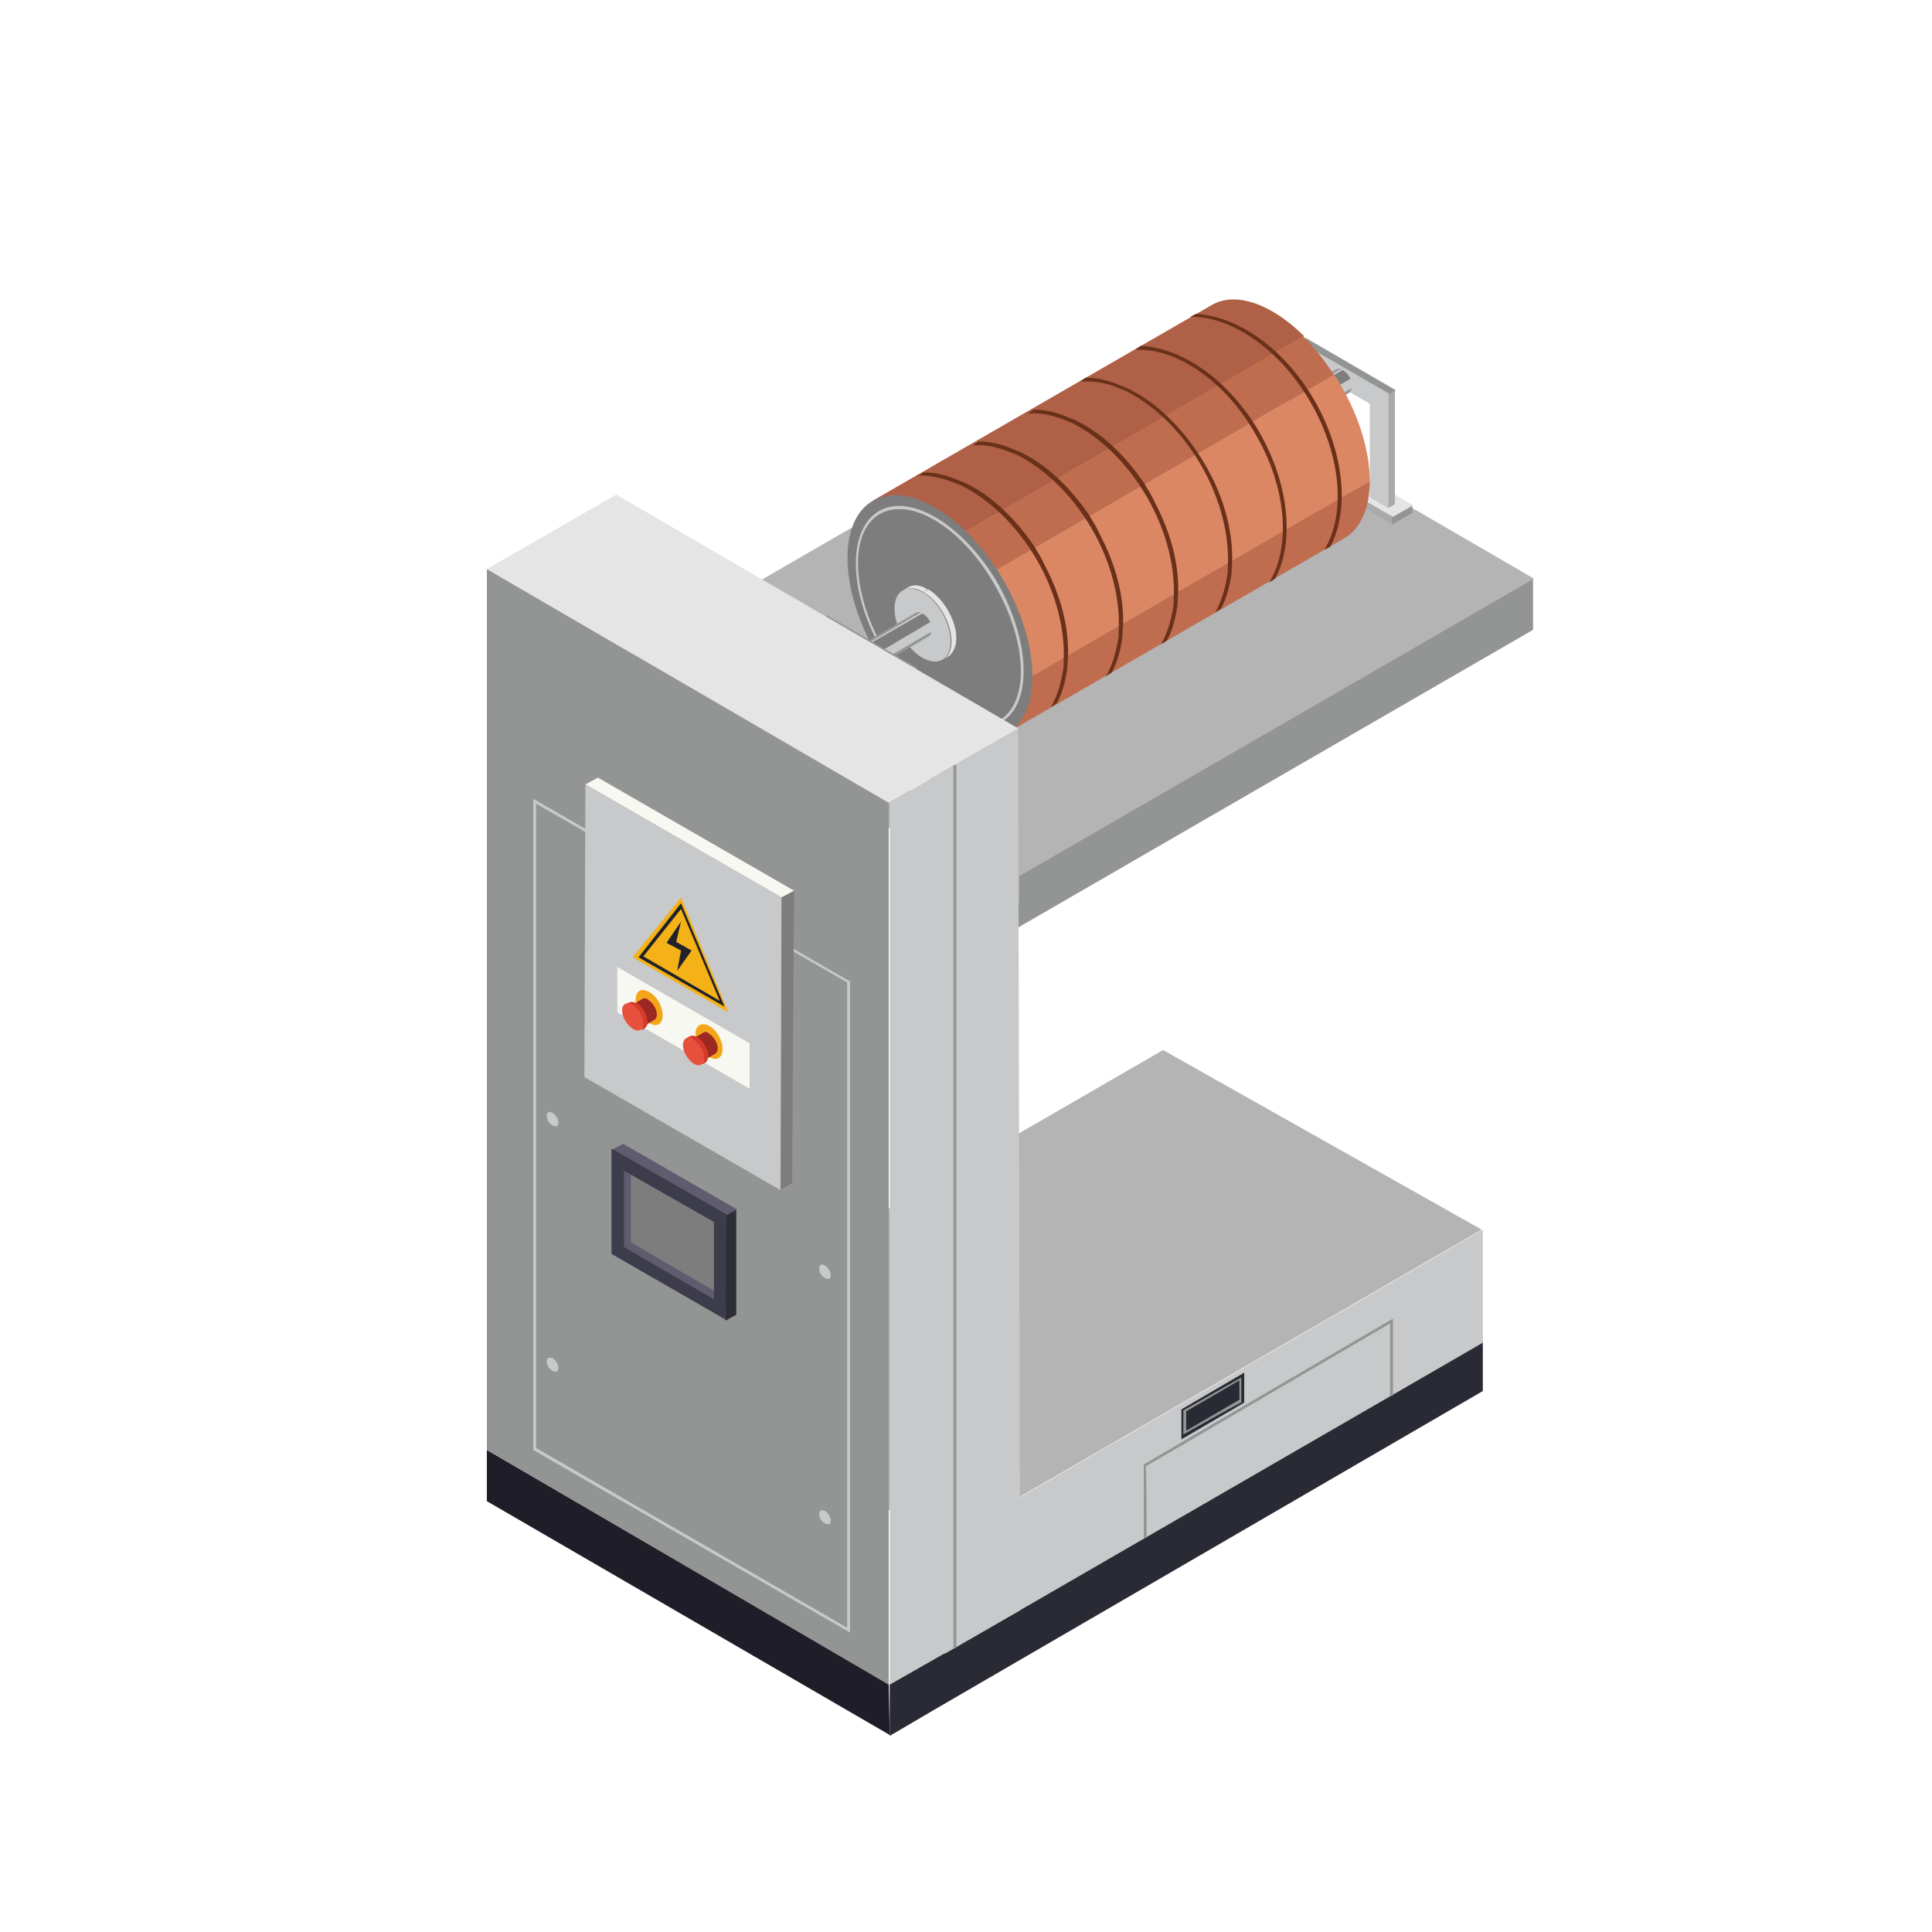 <svg xmlns="http://www.w3.org/2000/svg" width="200" height="200" viewBox="0 0 200 200"><style>.st1{fill:#292a33}.st2{fill:#c8c9ca}.st3{fill:#b4b4b5}.st4{fill:#939494}.st5{fill:#a9aaaa}.st6{fill:#e5e5e6}.st7{fill:#9e9ab0}.st8{fill:#7d7d7d}.st10{fill:#c06d4f}.st12{fill:#6a311a}.st14{fill:#f8f8f2}.st16{fill:#212129}.st17{fill:#f4a619}.st18{fill:#9c2824}.st19{fill:#d63a2a}.st20{fill:#e8503e}.st23{fill:#5f5c70}</style><path fill="#1f1e28" d="M92.1 179.4v.2l-41.7-24.2v-5.3L92 174.3l.1 5.1z"/><path d="m153.5 144-56.8 33-4.6 2.7v-5.5l61.4-35.4v5.2z" class="st1"/><path d="M97.8 159.5v11.7l55.7-32.2v-11.7l-55.7 32.2z" class="st2"/><path d="m64.7 140.9 33 18.6 55.7-32.2-33-18.6-55.7 32.2z" class="st3"/><path d="M103 92.1v5.3l55.7-32.2v-5.3L103 92.1z" class="st4"/><path d="M105.5 90.7v2.8L63.3 69 119 36.8l39.8 23.1-53.3 30.8z" class="st3"/><path d="M132.4 46.7v.8l11.8 6.8v-.8l-11.8-6.8z" class="st5"/><path d="M144.1 53.5v.8l2.1-1.2v-.8l-2.1 1.2z" class="st4"/><path d="m132.4 46.7 11.8 6.8 2.1-1.2-11.8-6.8-2.1 1.2z" class="st6"/><path d="m136.4 38.7.7-.4V48l-.7.4v-9.7z" class="st7"/><path d="m143.7 40.7.7-.4v11.9l-.7.4V40.7z" class="st5"/><path d="m134.5 35.4.7-.4 9.3 5.4-.7.4-9.3-5.4z" class="st4"/><path d="M143.7 40.7v11.9l-1.9-1.1v-9.7l-5.5-3.2v9.7l-1.9-1.1V35.3c.1.1 9.3 5.4 9.3 5.4z" class="st2"/><path d="m133 41.3 5.4-3.1c.2-.1.4-.1.7.1l-5.4 3.1c-.3-.2-.5-.2-.7-.1" class="st2"/><path d="m133.6 41.5 5.4-3.1c-.1-.1-.2-.1-.3-.1l-5.3 3.1.2.1zM134.7 43.3l5.3-3.1c.1-.3 0-.7-.1-1l-5.6 3.3.4.8z" class="st2"/><path d="M138.8 38.2c-.2-.1-.4 0-.6.1l-4.8 2.8.1.2 5.3-3.1zM134.8 43.5l4.8-2.8c.2-.1.3-.3.3-.5l-5.3 3.1.2.2z" class="st4"/><path d="m134.2 42.5 5.6-3.3c0-.1-.1-.1-.1-.2-.2-.3-.4-.5-.7-.7l-5.4 3.1.6 1.1z" class="st8"/><path d="M133.7 41.4c.5.3 1 1 1 1.7s-.4.9-1 .5c-.5-.3-1-1-1-1.7s.4-.9 1-.5" class="st2"/><path fill="#dc8763" d="m102.3 72.6 39.5-22.8c0-2.9-1-6.5-3-9.9-.2-.4-.4-.7-.7-1.1l-41.5 24 5.7 9.8z"/><path d="m104.2 75.9 35-20.2c1.7-1 2.6-3.2 2.6-5.9l-39.5 22.8 1.9 3.3z" class="st10"/><path fill="#af6046" d="M94.1 58.4 135 34.8c-3.3-3.3-7.1-4.7-9.6-3.2l-35 20.2 3.7 6.6z"/><path d="m94.1 58.4 2.5 4.4 41.5-24c-1-1.5-2.1-2.9-3.2-4L94.1 58.4z" class="st10"/><ellipse cx="97.3" cy="63.9" class="st8" rx="7.6" ry="13.9" transform="rotate(-30 97.26 63.877)"/><path d="M91.3 67.3c3.5 6 9 9.4 12.3 7.5 3.3-1.9 3.1-8.3-.3-14.4-3.5-6-9-9.4-12.3-7.5-3.3 1.9-3.2 8.4.3 14.4zm11.7-6.7c3.4 5.9 3.6 12.2.4 14s-8.5-1.5-11.9-7.4c-3.4-5.9-3.6-12.2-.4-14s8.5 1.4 11.9 7.4z" class="st2"/><path d="M104.8 46.9c.1 0 .2.1.3.1 2.9 1.4 5.8 4.1 7.9 7.7 2.1 3.6 3 7.5 2.8 10.7v.4c-.2 1.5-.6 2.9-1.2 4 0 .1-.1.1-.1.2l.3-.2.3-.2c.6-1.1.9-2.3 1.1-3.7v-.3c.3-3-.4-6.4-2.1-9.8l-.6-1.2c-.2-.4-.5-.8-.7-1.2-2.1-3.1-4.7-5.5-7.4-6.7-.1 0-.2-.1-.3-.1-1.3-.6-2.6-.9-3.8-.9l-.3.2-.3.2h.2c1.1-.1 2.5.2 3.9.8z" class="st12"/><path d="M95 49.2c1.3 0 2.7.3 4.1.9.1 0 .2.1.3.1 2.9 1.4 5.8 4.1 7.9 7.7 2.1 3.6 3 7.5 2.8 10.7v.4c-.2 1.5-.6 2.9-1.2 4 0 .1-.1.1-.1.2l.3-.2.3-.2c.6-1.1.9-2.3 1.1-3.7v-.3c.3-3-.4-6.4-2.1-9.8l-.6-1.2c-.2-.4-.5-.8-.7-1.2-2.1-3.1-4.7-5.5-7.4-6.7-.1 0-.2-.1-.3-.1-1.3-.6-2.6-.9-3.8-.9l-.3.2-.3.2c-.1-.1-.1-.1 0-.1zM110.5 43.6c.1 0 .2.1.3.1 2.9 1.4 5.8 4.1 7.9 7.7 2.1 3.6 3 7.5 2.8 10.7v.4c-.2 1.5-.6 2.9-1.2 4 0 .1-.1.1-.1.2l.3-.2.3-.2c.6-1.1.9-2.3 1.1-3.7v-.3c.3-3-.4-6.4-2.1-9.8l-.6-1.2c-.2-.4-.5-.8-.7-1.2-2.1-3.1-4.7-5.5-7.4-6.7-.1 0-.2-.1-.3-.1-1.3-.6-2.6-.9-3.8-.9l-.3.2-.3.2h.2c1.1-.1 2.5.2 3.9.8z" class="st12"/><path d="M116.1 40.3c.1 0 .2.1.3.1 2.9 1.4 5.8 4.1 7.9 7.7 2.1 3.6 3 7.5 2.8 10.7v.4c-.2 1.5-.6 2.9-1.2 4 0 .1-.1.1-.1.2l.3-.2.3-.2c.6-1.1.9-2.3 1.1-3.7V59c.3-3.3-.6-7.3-2.8-11-2.2-3.7-5.1-6.5-8.2-7.9-.1 0-.2-.1-.3-.1-1.3-.6-2.6-.9-3.8-.9l-.3.2-.3.2h.2c1.4-.1 2.8.2 4.1.8z" class="st12"/><path d="M130 45c3.2 5.5 3.6 11.5 1.5 15.1 0 .1-.1.1-.1.2l.3-.2.3-.2c2-3.7 1.5-9.7-1.6-15.1s-8-8.8-12.3-9l-.3.2-.3.2h.2c4.2-.1 9.2 3.3 12.3 8.8z" class="st12"/><path d="M135.7 41.7c3.2 5.6 3.6 11.6 1.4 15.2l.6-.3c2-3.7 1.5-9.7-1.6-15.1s-8-8.8-12.3-9l-.6.3c4.2-.1 9.3 3.3 12.5 8.9z" class="st12"/><path fill="#a9a3c0" d="M82.8 75.3v.8l11.8 6.8v-.8c0 .1-11.8-6.8-11.8-6.8z"/><path d="M94.6 82.2v.8l2.1-1.2V81l-2.1 1.2z" class="st4"/><path d="m82.8 75.3 11.8 6.8 2.1-1.2-11.8-6.8s-2.1 1.3-2.1 1.2zM94 60.8l-.5.3c.5-.3 1.3-.3 2.1.2l.4-.3c-.8-.5-1.5-.5-2-.2zM96.1 61l-.5.3c1.6.9 2.9 3.2 2.9 5.1 0 .9-.3 1.6-.9 1.9l.5-.3c.5-.3.9-1 .9-1.9 0-1.9-1.3-4.1-2.9-5.1z" class="st6"/><path d="M95.5 61.3c1.6.9 2.9 3.2 2.9 5.1s-1.3 2.6-2.9 1.7-2.9-3.2-2.9-5.1c0-.9.3-1.6.9-1.9.5-.3 1.2-.2 2 .2" class="st2"/><path d="m89.3 66.7 5.4-3.1c.2-.1.4-.1.7.1L90 66.8c-.2-.2-.5-.2-.7-.1" class="st2"/><path d="M96.1 65.9 90.7 69c.2-.1.3-.3.3-.6 0-.6-.4-1.3-1-1.7l5.4-3.1c.5.3 1 1 1 1.7-.1.3-.2.5-.3.6" class="st2"/><path d="m90 66.7 5.4-3.1h.1L90 66.7c.1.1 0 .1 0 0" class="st2"/><path d="M90 66.7c.5.3 1 1.1 1 1.7s-.4.9-1 .6c-.5-.3-1-1.1-1-1.7s.5-.9 1-.6M90.1 66.7l5.4-3.1c-.1-.1-.2-.1-.3-.1l-5.2 3 .1.2z" class="st2"/><path d="m91.2 68.5 5.3-3.1c.1-.3 0-.7-.1-1l-5.6 3.3.4.8z" class="st2"/><path d="M95.3 63.4c-.2-.1-.4 0-.6.1l-4.8 2.8.1.2 5.3-3.1zM91.3 68.7l4.8-2.8c.2-.1.3-.3.3-.5l-5.3 3.1.2.2z" class="st4"/><path d="m90.7 67.7 5.6-3.3c0-.1-.1-.1-.1-.2-.2-.3-.4-.5-.7-.7l-5.4 3.1.6 1.1z" class="st8"/><path d="m86.8 67.3.7-.4v9.7l-.7.4v-9.7zm7.4 2.1.7-.4v11.9l-.7.4c-.1 0 0-11.9 0-11.9z" class="st7"/><path d="m84.9 64.1.7-.4 9.3 5.4-.7.4-9.3-5.4z" class="st4"/><path d="M94.2 69.4v11.9l-1.9-1.1v-9.7l-5.5-3.2V77l-1.9-1V64.1l9.3 5.3z" class="st2"/><path d="M50.4 58.9v91.2L92 174.4V83.1L50.4 58.9z" class="st4"/><path d="M92.1 83.1v91.3l13.5-7.7-.2-91.3-13.3 7.7z" class="st2"/><path d="M50.4 58.9 92 83.1l13.4-7.7-41.6-24.2-13.4 7.7z" class="st6"/><path d="m88 169-32.8-18.9V82.7l.2.1L88 101.6V169zm-32.5-19.1 32.2 18.6v-66.8L55.5 83.2v66.7z" class="st2"/><path d="m80.9 92.9 1.3-.7-.2 30.3-1.3.7c.1 0 .2-30.3.2-30.3z" class="st8"/><path d="m60.6 81.2 1.3-.7 20.3 11.7-1.3.7-20.3-11.7z" class="st14"/><path d="m80.9 92.9-.1 30.3-20.3-11.7.1-30.3 20.3 11.7z" class="st2"/><path fill="#f4b218" d="m70.5 92.9 4.9 11.9-9.9-5.7 5-6.2z"/><path d="m70.5 94.1 4 9.5-7.9-4.6 3.9-4.9zm0-.6-4.4 5.6 8.9 5.1-4.5-10.7z" class="st16"/><path d="m70.5 95.4-.5 2.1 1.6.9-1.5 2.1.4-2.1-1.5-.8 1.5-2.2z" class="st16"/><path d="m77.6 112.7-13.7-7.9v-4.7l13.7 7.9v4.7z" class="st14"/><path d="M67.2 102.7c.8.4 1.4 1.5 1.4 2.4s-.6 1.3-1.4.8c-.8-.4-1.4-1.5-1.4-2.4 0-.9.6-1.3 1.4-.8" class="st17"/><path d="m65.5 104 1-.6c.2-.1.4-.1.6.1.5.3.9 1 .9 1.5 0 .3-.1.5-.3.6l-1 .6.1-.1c-.2.1-.4.2-.7 0-.5-.3-.9-1-.9-1.5 0-.3.1-.5.3-.6" class="st18"/><path d="m64.7 104 .4-.2c.2-.1.5-.1.8.1l-.4.2c-.3-.2-.5-.3-.8-.1" class="st19"/><path d="m64.7 104 .4-.2c.2-.1.5-.1.8.1l-.4.2c-.3-.2-.5-.3-.8-.1" class="st19"/><path d="m66.7 106.5-.4.2c.2-.1.3-.4.3-.7 0-.7-.5-1.6-1.1-1.9l.4-.2c.6.4 1.1 1.2 1.1 1.9.1.3-.1.5-.3.7" class="st19"/><path d="m65.5 104 .4-.2c.6.4 1.1 1.2 1.1 1.9 0 .3-.1.6-.3.7l-.4.2c.2-.1.3-.4.3-.7.1-.6-.4-1.5-1.1-1.9" class="st19"/><path d="M65.5 104c.6.4 1.1 1.2 1.1 1.9s-.5 1-1.1.6-1.1-1.2-1.1-1.9.5-.9 1.1-.6" class="st20"/><path d="M73.4 106.2c.8.4 1.4 1.5 1.4 2.4s-.6 1.3-1.4.8c-.8-.4-1.4-1.5-1.4-2.4s.7-1.2 1.4-.8" class="st17"/><path d="m71.8 107.5 1-.6c.2-.1.4-.1.6.1.5.3.9 1 .9 1.5 0 .3-.1.5-.3.6l-1 .6.1-.1c-.2.1-.4.2-.7 0-.5-.3-.9-1-.9-1.5 0-.3.1-.5.3-.6" class="st18"/><path d="m71 107.5.4-.2c.2-.1.5-.1.8.1l-.4.2c-.3-.2-.6-.2-.8-.1" class="st19"/><path d="m71 107.5.4-.2c.2-.1.5-.1.8.1l-.4.2c-.3-.2-.6-.2-.8-.1" class="st19"/><path d="m73 110-.4.2c.2-.1.3-.4.3-.7 0-.7-.5-1.6-1.1-1.9l.4-.2c.6.4 1.1 1.2 1.1 1.9 0 .3-.1.6-.3.7" class="st19"/><path d="m71.8 107.6.4-.2c.6.4 1.1 1.2 1.1 1.9 0 .3-.1.6-.3.7l-.4.2c.2-.1.3-.4.3-.7 0-.7-.5-1.6-1.1-1.9" class="st19"/><path d="M71.8 107.6c.6.4 1.1 1.2 1.1 1.9s-.5 1-1.1.6-1.1-1.2-1.1-1.9.5-1 1.1-.6" class="st20"/><path fill="#3a3b44" d="m75.1 136.7 1.1-.6v-10.9l-1.1.6v10.9z"/><path fill="#2e2e37" d="m75.1 136.7 1.1-.6v-10.9l-1.1.6v10.9z"/><path d="m75.2 125.8 1.1-.6-11.8-6.8-1.1.6 11.8 6.8z" class="st23"/><path fill="#3d3c4b" d="M63.3 118.9v10.9l11.8 6.8.1-10.9-11.9-6.8z"/><path d="m64.6 129.1 9.3 5.4v-8l-8.6-4.9-.7-.4v7.9z" class="st23"/><path d="m65.3 128.6 8.6 5v-7.1l-8.6-4.9v7z" class="st8"/><path d="M85.4 131c.3.2.6.6.6 1s-.2.5-.6.3-.6-.6-.6-1 .3-.5.6-.3m0 25.4c.3.2.6.6.6 1s-.2.5-.6.3-.6-.6-.6-1 .3-.4.6-.3m-28.2-41.2c.3.2.6.6.6 1s-.2.5-.6.3-.6-.6-.6-1 .3-.5.6-.3m0 25.4c.3.2.6.6.6 1s-.2.5-.6.3-.6-.6-.6-1 .3-.4.6-.3" class="st2"/><path d="M98.7 79.2h.3v91.4h-.3V79.2zm20 80h-.3v-7.6l25.8-15.1v8h-.3V137l-25.3 14.8c.1 0 .1 7.4.1 7.4z" class="st4"/><path d="m128.8 145.2-6.5 3.8v-3.1l6.5-3.8v3.1z" class="st1"/><path d="M122.5 148.5V146l6-3.4v2.6c0-.1-6 3.3-6 3.3zm.3-2.4v2l5.5-3.2v-2l-5.5 3.2z" class="st4"/></svg>